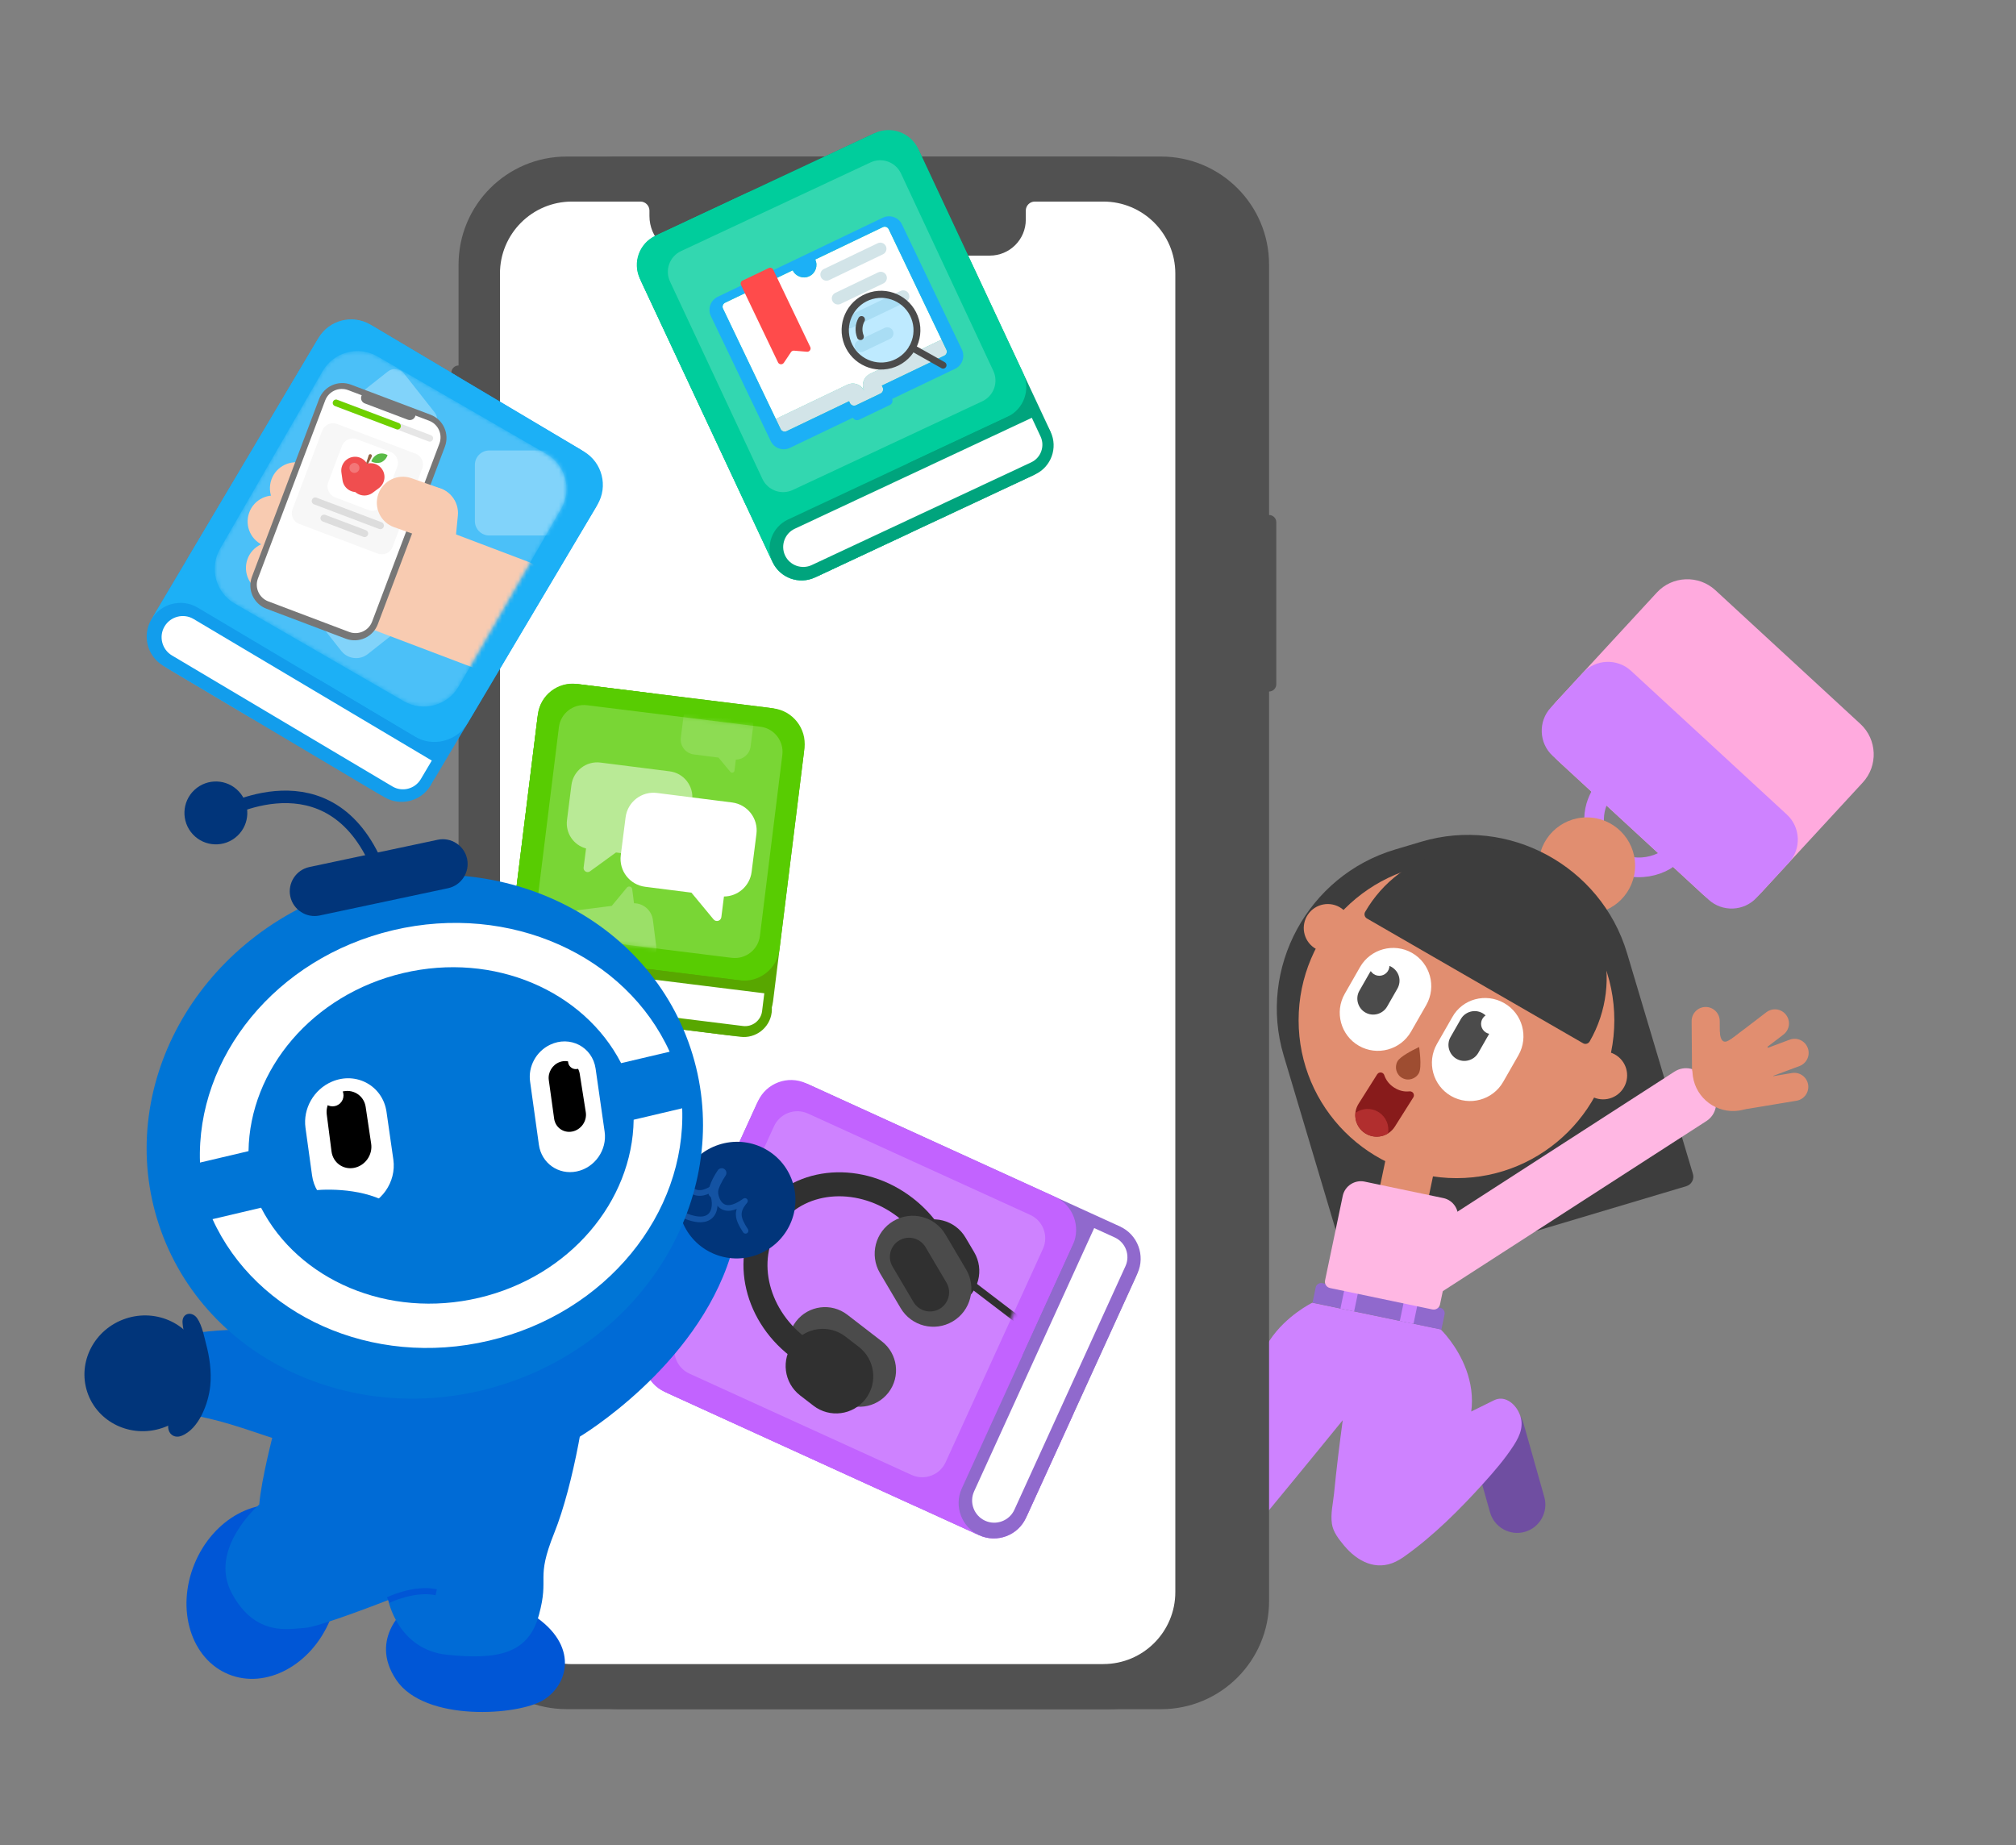 <svg width="496" height="454" viewBox="0 0 496 454" fill="none" xmlns="http://www.w3.org/2000/svg">
<rect x="0" y="0" width="496" height="454" fill="#808080" stroke="none"/>
<path d="M457.732 178.129L422.028 145.2C417.907 141.408 411.436 141.669 407.644 145.779L382.737 172.792C378.945 176.914 379.206 183.386 383.316 187.178L419.02 220.107C423.141 223.899 429.612 223.638 433.404 219.528L458.311 192.515C462.103 188.405 461.842 181.932 457.732 178.129Z" fill="#FFAADE"/>
<path d="M439.635 200.418L401.285 165.048C397.902 161.926 392.567 162.141 389.445 165.525L381.52 174.121C378.398 177.504 378.614 182.841 381.997 185.963L420.347 221.333C423.73 224.456 429.065 224.24 432.187 220.856L440.112 212.261C443.234 208.877 443.018 203.541 439.635 200.418Z" fill="#CE82FF"/>
<path d="M394.571 194.535C394.571 194.535 389.678 200.247 393.936 207.968C398.204 215.689 407.786 213.872 411.203 210.557" stroke="#CE82FF" stroke-width="4.836" stroke-miterlimit="10" stroke-linecap="round"/>
<path d="M390.414 224.863C396.972 224.863 402.289 219.546 402.289 212.986C402.289 206.427 396.972 201.109 390.414 201.109C383.856 201.109 378.539 206.427 378.539 212.986C378.539 219.546 383.856 224.863 390.414 224.863Z" fill="#E18E70"/>
<path d="M375.158 376.894C378.825 375.861 380.982 372 379.949 368.333L374.851 350.279C373.818 346.611 369.958 344.454 366.292 345.487C362.625 346.52 360.468 350.381 361.501 354.049L366.598 372.102C367.643 375.781 371.491 377.939 375.158 376.894Z" fill="#6F4EA1"/>
<path d="M355.92 360.075C370.747 342.612 354.444 327.067 354.444 327.067L322.872 320.516C322.872 320.516 316.447 323.627 312.371 329.792C308.296 335.958 276.281 393.356 275.123 395.706C273.965 398.057 274.658 401.1 276.678 402.769C278.711 404.438 281.571 405.914 287.781 400.067C293.991 394.219 330.354 349.425 330.354 349.425C329.548 355.42 328.81 361.415 328.22 367.433C327.97 369.92 327.323 372.441 327.697 374.939C328.004 376.994 329.412 378.72 330.706 380.287C333.93 384.147 338.516 386.577 343.421 384.215C344.102 383.886 344.738 383.5 345.351 383.069C352.639 377.936 359.156 371.396 365.116 364.799C367.727 361.903 370.293 358.917 372.416 355.636C374.13 352.979 375.151 350.322 373.596 347.313C372.484 345.144 370.066 343.282 367.579 344.519C365.025 345.791 361.96 347.29 361.96 347.29" fill="#CE82FF"/>
<path fill-rule="evenodd" clip-rule="evenodd" d="M272.812 411.024L260.426 392.868C258.666 390.29 255.204 389.586 252.695 391.301C250.186 393.015 249.573 396.49 251.333 399.067L263.718 417.224C265.478 419.801 268.941 420.505 271.45 418.79C273.97 417.087 274.572 413.601 272.812 411.024Z" fill="#6F4EA1"/>
<path d="M322.93 320.491L354.626 327.122L355.41 323.386C355.557 322.66 355.092 321.933 354.354 321.774L325.314 315.699C324.587 315.552 323.861 316.017 323.702 316.755L322.93 320.491Z" fill="#9069CD"/>
<path d="M345.458 319.94L344.398 325.008L347.765 325.712L348.825 320.644L345.458 319.94Z" fill="#CE82FF"/>
<path d="M330.848 316.885L329.789 321.953L333.156 322.657L334.215 317.589L330.848 316.885Z" fill="#CE82FF"/>
<path d="M335.046 315.667L414.889 291.845C416.161 291.459 416.898 290.108 416.513 288.836L400.301 234.493C393.898 213.032 371.102 200.701 349.645 207.105L343.208 209.024C321.752 215.428 309.423 238.228 315.826 259.689L332.037 314.032C332.412 315.315 333.763 316.053 335.046 315.667Z" fill="#3D3D3D"/>
<path d="M358.337 289.868C379.787 289.868 397.175 272.477 397.175 251.024C397.175 229.571 379.787 212.18 358.337 212.18C336.888 212.18 319.5 229.571 319.5 251.024C319.5 272.477 336.888 289.868 358.337 289.868Z" fill="#E18E70"/>
<path d="M397.765 259.713C400.456 261.564 401.137 265.232 399.286 267.923C397.436 270.614 393.769 271.295 391.078 269.444C388.388 267.593 387.707 263.926 389.557 261.235C391.408 258.555 395.075 257.874 397.765 259.713Z" fill="#E18E70"/>
<path d="M330.015 223.466C332.706 225.317 333.387 228.985 331.536 231.676C329.686 234.367 326.019 235.048 323.328 233.197C320.638 231.347 319.957 227.679 321.807 224.988C323.646 222.308 327.325 221.616 330.015 223.466Z" fill="#E18E70"/>
<path d="M336.3 225.976L389.488 256.679C390.044 257.008 390.771 256.804 391.1 256.247C399.762 241.248 394.574 221.888 379.566 213.225L378.884 212.827C363.887 204.163 344.531 209.353 335.869 224.363C335.54 224.92 335.744 225.647 336.3 225.976Z" fill="#3D3D3D"/>
<path fill-rule="evenodd" clip-rule="evenodd" d="M345.017 265.24C346.481 266.035 348.309 265.478 349.104 264.002C349.898 262.526 349.149 257.609 349.149 257.609L348.752 257.802C347.628 258.336 344.472 259.937 343.813 261.141C343.019 262.605 343.552 264.445 345.017 265.24Z" fill="#9E4D31"/>
<path fill-rule="evenodd" clip-rule="evenodd" d="M370.091 246.809C374.576 249.375 376.154 255.121 373.588 259.617L369.83 266.18C367.265 270.665 361.52 272.232 357.025 269.666C352.54 267.1 350.962 261.354 353.528 256.858L357.286 250.295C359.772 245.764 365.528 244.197 370.091 246.809Z" fill="white"/>
<path fill-rule="evenodd" clip-rule="evenodd" d="M364.758 249.284C362.85 248.194 360.444 248.909 359.399 250.748L356.879 255.154C355.789 257.062 356.516 259.469 358.343 260.513C360.251 261.604 362.657 260.877 363.702 259.049L366.222 254.643C367.391 252.781 366.665 250.385 364.758 249.284Z" fill="#4B4B4B"/>
<path fill-rule="evenodd" clip-rule="evenodd" d="M347.414 234.457C342.93 231.891 337.174 233.457 334.608 237.943L330.851 244.506C328.285 248.991 329.852 254.748 334.347 257.314C338.832 259.88 344.587 258.313 347.153 253.828L350.911 247.265C353.465 242.768 351.898 237.023 347.414 234.457Z" fill="white"/>
<path fill-rule="evenodd" clip-rule="evenodd" d="M342.336 237.885C340.429 236.795 338.022 237.511 336.977 239.35L334.457 243.756C333.367 245.663 334.094 248.07 335.921 249.115C337.829 250.205 340.236 249.478 341.28 247.65L343.8 243.245C344.89 241.337 344.243 238.987 342.336 237.885Z" fill="#4B4B4B"/>
<path d="M339.357 240.076C340.736 240.076 341.855 238.958 341.855 237.578C341.855 236.198 340.736 235.08 339.357 235.08C337.978 235.08 336.859 236.198 336.859 237.578C336.859 238.958 337.978 240.076 339.357 240.076Z" fill="white"/>
<path d="M366.888 254.404C368.268 254.404 369.386 253.286 369.386 251.906C369.386 250.527 368.268 249.408 366.888 249.408C365.509 249.408 364.391 250.527 364.391 251.906C364.391 253.286 365.509 254.404 366.888 254.404Z" fill="white"/>
<path d="M352.277 319.414L419.848 275.812C422.255 274.256 422.948 271.043 421.392 268.625L419.179 265.195C417.623 262.788 414.411 262.096 411.992 263.651L344.421 307.253C341.095 309.399 340.13 313.873 342.276 317.2L342.321 317.268C344.467 320.595 348.951 321.56 352.277 319.414Z" fill="#FFB7E3"/>
<path d="M416.502 264.82C417.309 270.293 422.406 274.063 427.867 273.246C433.327 272.439 437.108 267.341 436.29 261.879C436.199 261.232 436.018 260.528 435.791 259.813L435.62 259.336C435.53 259.098 435.439 258.859 435.337 258.609L435.132 258.132C434.985 257.815 434.837 257.508 434.667 257.201L434.417 256.747C432.873 254.067 430.659 252.126 428.695 253.613L427.174 254.771L426.765 255.067C426.697 255.112 426.64 255.158 426.572 255.203L426.175 255.475L425.755 255.737L425.289 256.009C424.007 256.747 423.28 256.043 423.11 253.874C418.659 255.43 415.776 259.972 416.502 264.82Z" fill="#E18E70"/>
<path d="M419.624 247.754C417.717 247.766 416.184 249.332 416.195 251.24L416.286 262.708C416.298 264.616 417.864 266.149 419.771 266.137C421.679 266.126 423.211 264.559 423.2 262.652L423.109 251.183C423.086 249.276 421.531 247.731 419.624 247.754Z" fill="#E18E70"/>
<path d="M439.429 249.695C438.271 248.173 436.103 247.889 434.581 249.047L424.898 256.462C423.376 257.62 423.092 259.789 424.25 261.31C425.408 262.832 427.577 263.116 429.098 261.958L438.782 254.543C440.303 253.385 440.598 251.216 439.429 249.695Z" fill="#E18E70"/>
<path d="M444.764 257.837C444.094 256.043 442.108 255.134 440.314 255.804L428.893 260.062C427.099 260.732 426.191 262.719 426.861 264.513C427.531 266.307 429.517 267.216 431.311 266.546L442.732 262.288C444.526 261.618 445.434 259.62 444.764 257.837Z" fill="#E18E70"/>
<path d="M444.852 266.844C444.534 264.96 442.763 263.688 440.878 264.006L428.856 266.004C426.971 266.322 425.7 268.093 426.017 269.978C426.335 271.863 428.106 273.135 429.991 272.817L442.013 270.819C443.887 270.501 445.158 268.729 444.852 266.844Z" fill="#E18E70"/>
<path d="M344.165 299.613C347.469 300.306 350.738 298.171 351.419 294.867L352.975 287.441C353.667 284.137 351.533 280.866 348.229 280.185C344.926 279.493 341.656 281.627 340.975 284.931L339.42 292.357C338.727 295.662 340.861 298.932 344.165 299.613Z" fill="#E18E70"/>
<path d="M327.222 316.904L352.413 322.173C353.265 322.355 354.105 321.798 354.287 320.947L358.635 300.156C359.145 297.704 357.556 295.285 355.115 294.774L335.736 290.721C333.284 290.21 330.866 291.799 330.355 294.241L326.007 315.031C325.814 315.883 326.37 316.723 327.222 316.904Z" fill="#FFB7E3"/>
<path fill-rule="evenodd" clip-rule="evenodd" d="M346.798 268.513C345.492 268.66 344.243 268.365 343.051 267.616C341.848 266.855 341.019 265.822 340.576 264.527C340.406 264.016 339.85 263.744 339.339 263.926C339.123 263.994 338.953 264.141 338.828 264.323L334.253 271.567C332.697 274.031 333.435 277.29 335.888 278.846C338.351 280.401 341.609 279.663 343.165 277.21L347.717 270C348.001 269.546 347.865 268.944 347.411 268.66C347.252 268.547 347.025 268.49 346.798 268.513Z" fill="#881B1B"/>
<path fill-rule="evenodd" clip-rule="evenodd" d="M339.199 273.635C337.383 272.488 335.124 272.625 333.478 273.806C333.262 275.747 334.136 277.734 335.907 278.847C337.667 279.96 339.835 279.903 341.504 278.881C341.856 276.883 341.016 274.782 339.199 273.635Z" fill="#B12E2E"/>
<path d="M152.282 420.512C137.595 420.512 125.696 408.611 125.696 393.921V179.443C124.72 179.443 123.922 178.645 123.922 177.669V153.739C123.922 152.763 124.72 151.965 125.696 151.965V144.88C124.72 144.88 123.922 144.081 123.922 143.105V119.176C123.922 118.2 124.72 117.402 125.696 117.402V104.106C124.72 104.106 123.922 103.308 123.922 102.332V91.698C123.922 90.722 124.72 89.923 125.696 89.923V65.107C125.696 50.417 137.595 38.516 152.282 38.516H285.645C300.332 38.516 312.231 50.417 312.231 65.107V126.705C313.207 126.705 314.006 127.503 314.006 128.479V168.366C314.006 169.342 313.207 170.14 312.231 170.14V393.934C312.231 408.623 300.332 420.525 285.645 420.525L152.282 420.512Z" fill="#515151"/>
<path d="M139.407 420.512C124.72 420.512 112.821 408.611 112.821 393.921V179.443C111.845 179.443 111.047 178.645 111.047 177.669V153.739C111.047 152.763 111.845 151.965 112.821 151.965V144.88C111.845 144.88 111.047 144.081 111.047 143.105V119.176C111.047 118.2 111.845 117.402 112.821 117.402V104.106C111.845 104.106 111.047 103.308 111.047 102.332V91.698C111.047 90.722 111.845 89.923 112.821 89.923V65.107C112.821 50.417 124.72 38.516 139.407 38.516H272.77C287.457 38.516 299.356 50.417 299.356 65.107V126.705C300.332 126.705 301.131 127.503 301.131 128.479V168.366C301.131 169.342 300.332 170.14 299.356 170.14V393.934C299.356 408.623 287.457 420.525 272.77 420.525L139.407 420.512Z" fill="#515151"/>
<path d="M271.438 409.435H140.736C130.953 409.448 123.02 401.526 123.008 391.742C123.008 391.729 123.008 391.716 123.008 391.716V67.325C122.995 57.541 130.915 49.606 140.698 49.594C140.711 49.594 140.724 49.594 140.724 49.594H157.565C158.769 49.594 159.757 50.557 159.783 51.774V53.143C159.783 58.517 164.129 62.889 169.515 62.889H169.528H243.521C248.412 62.889 252.379 58.935 252.379 54.042V54.03V51.812C252.379 50.595 253.367 49.594 254.596 49.594H271.438C281.221 49.581 289.154 57.515 289.166 67.287C289.166 67.3 289.166 67.3 289.166 67.313V391.691C289.179 401.476 281.259 409.41 271.476 409.422C271.463 409.435 271.45 409.435 271.438 409.435Z" fill="white"/>
<path d="M170.824 83.246C175.149 83.246 178.655 79.739 178.655 75.413C178.655 71.087 175.149 67.58 170.824 67.58C166.498 67.58 162.992 71.087 162.992 75.413C162.992 79.739 166.498 83.246 170.824 83.246Z" fill="#E5E5E5"/>
<path d="M203.699 83.246C208.024 83.246 211.53 79.739 211.53 75.413C211.53 71.087 208.024 67.58 203.699 67.58C199.373 67.58 195.867 71.087 195.867 75.413C195.867 79.739 199.373 83.246 203.699 83.246Z" fill="#E5E5E5"/>
<path d="M92.73 195.041L41.967 164.875C37.028 161.936 35.389 155.5 38.327 150.56L77.799 84.113C80.738 79.173 87.172 77.533 92.111 80.472L142.874 110.638C147.813 113.577 149.452 120.013 146.514 124.953L107.042 191.4C104.114 196.34 97.669 197.98 92.73 195.041Z" fill="#129DEC"/>
<path d="M61.824 176.682L40.954 164.276C36.572 161.677 35.118 155.963 37.726 151.58L78.404 83.101C81.003 78.718 86.715 77.264 91.098 79.873L111.968 92.28C116.35 94.879 117.804 100.592 115.195 104.975L74.517 173.454C71.919 177.827 66.206 179.281 61.824 176.682Z" fill="#1CB0F6"/>
<path d="M102.03 181.219L49.679 150.105C45.173 147.433 43.688 141.555 46.359 137.058L78.283 83.317C80.953 78.81 86.831 77.325 91.326 79.996L143.677 111.111C148.183 113.782 149.668 119.66 146.997 124.157L115.073 177.898C112.403 182.395 106.525 183.89 102.03 181.219Z" fill="#1CB0F6"/>
<path d="M94.569 196.132L40.146 163.79C36.217 161.449 34.907 156.324 37.248 152.394C39.589 148.465 44.714 147.155 48.642 149.496L103.065 181.838C106.994 184.179 108.303 189.305 105.963 193.234C103.622 197.164 98.497 198.463 94.569 196.132Z" fill="#129DEC"/>
<path d="M96.543 193.494L42.305 161.265C39.841 159.801 39.016 156.583 40.49 154.118C41.955 151.653 45.172 150.828 47.636 152.303L106.235 187.13L103.503 191.74C102.07 194.123 98.945 194.927 96.543 193.494Z" fill="white"/>
<mask id="mask0_9119_650" style="mask-type:luminance" maskUnits="userSpaceOnUse" x="52" y="86" width="88" height="88">
<path d="M99.348 172.524L57.752 148.505C53.05 145.792 51.431 139.718 54.143 135.025L79.385 91.298C82.097 86.595 88.17 84.976 92.862 87.688L134.458 111.707C139.16 114.42 140.779 120.494 138.067 125.187L112.825 168.914C110.113 173.617 104.05 175.247 99.348 172.524Z" fill="white"/>
</mask>
<g mask="url(#mask0_9119_650)">
<path opacity="0.21" d="M99.348 172.524L57.752 148.505C53.05 145.792 51.431 139.718 54.143 135.025L79.385 91.298C82.097 86.595 88.17 84.976 92.862 87.688L134.458 111.707C139.16 114.42 140.779 120.494 138.067 125.187L112.825 168.914C110.113 173.617 104.05 175.247 99.348 172.524Z" fill="white"/>
</g>
<mask id="mask1_9119_650" style="mask-type:luminance" maskUnits="userSpaceOnUse" x="52" y="86" width="88" height="88">
<path d="M99.348 172.524L57.752 148.505C53.05 145.792 51.431 139.718 54.143 135.025L79.385 91.298C82.097 86.595 88.17 84.976 92.862 87.688L134.458 111.707C139.16 114.42 140.779 120.494 138.067 125.187L112.825 168.914C110.113 173.617 104.05 175.247 99.348 172.524Z" fill="white"/>
</mask>
<g mask="url(#mask1_9119_650)">
<path opacity="0.3" d="M91.267 113.873L83.688 104.261C82.729 103.044 82.936 101.25 84.163 100.291L95.412 91.411C96.629 90.452 98.423 90.658 99.382 91.885L106.961 101.497C107.92 102.714 107.714 104.509 106.487 105.468L95.237 114.347C94.02 115.307 92.226 115.1 91.267 113.873Z" fill="white"/>
</g>
<mask id="mask2_9119_650" style="mask-type:luminance" maskUnits="userSpaceOnUse" x="52" y="86" width="88" height="88">
<path d="M99.348 172.524L57.752 148.505C53.05 145.792 51.431 139.718 54.143 135.025L79.385 91.298C82.097 86.595 88.17 84.976 92.862 87.688L134.458 111.707C139.16 114.42 140.779 120.494 138.067 125.187L112.825 168.914C110.113 173.617 104.05 175.247 99.348 172.524Z" fill="white"/>
</mask>
<g mask="url(#mask2_9119_650)">
<path opacity="0.3" d="M83.976 160.167L77.933 152.505C76.356 150.504 76.706 147.575 78.707 146.007L88.111 138.582C90.111 137.004 93.039 137.355 94.607 139.355L100.649 147.018C102.227 149.019 101.876 151.948 99.876 153.515L90.472 160.941C88.482 162.508 85.553 162.168 83.976 160.167Z" fill="white"/>
</g>
<mask id="mask3_9119_650" style="mask-type:luminance" maskUnits="userSpaceOnUse" x="52" y="86" width="88" height="88">
<path d="M99.348 172.524L57.752 148.505C53.05 145.792 51.431 139.718 54.143 135.025L79.385 91.298C82.097 86.595 88.17 84.976 92.862 87.688L134.458 111.707C139.16 114.42 140.779 120.494 138.067 125.187L112.825 168.914C110.113 173.617 104.05 175.247 99.348 172.524Z" fill="white"/>
</mask>
<g mask="url(#mask3_9119_650)">
<path d="M74.929 114.1L82.384 116.73C85.715 117.906 87.458 121.557 86.282 124.888C85.107 128.219 81.456 129.962 78.126 128.786L70.671 126.156C67.34 124.981 65.598 121.33 66.773 117.999C67.949 114.678 71.599 112.924 74.929 114.1Z" fill="#F8CBB1"/>
<path d="M69.445 122.279L76.9 124.909C80.231 126.085 81.973 129.735 80.798 133.067C79.622 136.398 75.972 138.141 72.641 136.965L65.186 134.335C61.856 133.159 60.113 129.509 61.289 126.177C62.464 122.846 66.114 121.103 69.445 122.279Z" fill="#F8CBB1"/>
<path d="M69.031 133.704L76.486 136.334C79.817 137.509 81.559 141.16 80.384 144.491C79.208 147.822 75.558 149.565 72.227 148.39L64.772 145.76C61.442 144.584 59.699 140.933 60.875 137.602C62.05 134.281 65.7 132.528 69.031 133.704Z" fill="#F8CBB1"/>
<path d="M84.618 121.03L130.091 138.273C132.71 139.263 134.029 142.192 133.04 144.822L126.306 162.581C125.316 165.201 122.388 166.521 119.759 165.531L74.286 148.287C71.667 147.297 70.347 144.368 71.337 141.738L78.07 123.979C79.07 121.349 81.999 120.029 84.618 121.03Z" fill="#F8CBB1"/>
<path d="M112.65 126.848L111.887 134.717C111.547 138.234 108.423 140.802 104.906 140.462C101.39 140.121 98.823 136.996 99.163 133.48L99.926 125.611C100.266 122.094 103.391 119.526 106.907 119.866C110.423 120.207 112.991 123.331 112.65 126.848Z" fill="#F8CBB1"/>
<path d="M86.363 94.641L105.903 102.025C109.058 103.222 110.646 106.738 109.46 109.894L92.951 153.591C91.755 156.747 88.239 158.335 85.084 157.149L65.544 149.765C62.389 148.568 60.801 145.052 61.987 141.896L78.495 98.199C79.681 95.043 83.207 93.455 86.363 94.641Z" fill="#777777"/>
<path d="M85.649 95.983L105.561 103.511C107.819 104.367 108.953 106.884 108.107 109.142L91.547 152.942C90.692 155.201 88.176 156.335 85.918 155.489L66.006 147.961C63.748 147.105 62.614 144.588 63.459 142.33L80.009 98.52C80.865 96.261 83.391 95.127 85.649 95.983Z" fill="white"/>
<path d="M82.918 104.316L102.242 111.618C103.696 112.164 104.428 113.794 103.881 115.248L96.581 134.575C96.034 136.029 94.405 136.761 92.951 136.214L73.617 128.913C72.163 128.366 71.431 126.737 71.978 125.282L79.278 105.956C79.835 104.501 81.464 103.769 82.918 104.316Z" fill="#F7F7F7"/>
<path d="M82.974 98.366L106.03 107.081C106.453 107.246 106.67 107.71 106.505 108.133C106.34 108.555 105.876 108.772 105.453 108.607L82.397 99.892C81.974 99.727 81.758 99.263 81.923 98.84C82.077 98.418 82.552 98.201 82.974 98.366Z" fill="#E6E6E6"/>
<path d="M82.974 98.366L98.091 104.079C98.513 104.244 98.73 104.709 98.565 105.131C98.4 105.554 97.936 105.771 97.513 105.606L82.397 99.892C81.974 99.727 81.758 99.263 81.923 98.84C82.077 98.418 82.552 98.201 82.974 98.366Z" fill="#6FD000"/>
<path d="M87.842 108.07L96.029 111.164C97.524 111.731 98.287 113.402 97.72 114.897L94.369 123.777C93.802 125.272 92.131 126.035 90.636 125.468L82.449 122.374C80.954 121.807 80.191 120.136 80.758 118.641L84.109 109.761C84.666 108.255 86.347 107.502 87.842 108.07Z" fill="white"/>
<path d="M90.731 96.612L101.331 100.624C102.063 100.902 102.424 101.717 102.156 102.439C101.878 103.171 101.063 103.532 100.341 103.264L89.741 99.252C89.009 98.974 88.648 98.159 88.916 97.437C89.195 96.705 90.01 96.344 90.731 96.612Z" fill="#777777"/>
<path opacity="0.807" fill-rule="evenodd" clip-rule="evenodd" d="M91.244 111.772C91.449 111.858 91.548 112.087 91.472 112.302L91.472 112.313L91.462 112.343L90.341 114.542C90.288 114.644 90.174 114.683 90.072 114.64C89.969 114.608 89.909 114.483 89.952 114.381L90.704 112.031C90.769 111.816 90.998 111.696 91.214 111.761L91.224 111.762L91.244 111.772Z" fill="#733F19"/>
<path fill-rule="evenodd" clip-rule="evenodd" d="M86.841 112.419C88.692 112.13 90.414 113.397 90.702 115.249L90.989 117.173C91.267 119.024 90 120.756 88.149 121.034L88.128 121.023C86.288 121.302 84.566 120.034 84.278 118.193L84.001 116.27C83.733 114.429 85 112.707 86.841 112.419Z" fill="#F04E4F"/>
<path fill-rule="evenodd" clip-rule="evenodd" d="M93.931 115.343C92.822 113.839 90.702 113.514 89.198 114.623C89.198 114.623 89.198 114.623 89.188 114.623L87.631 115.793C86.127 116.912 85.823 119.032 86.932 120.537L86.942 120.547C88.051 122.041 90.16 122.356 91.664 121.257L93.221 120.097C94.725 118.957 95.04 116.847 93.931 115.343Z" fill="#F04E4F"/>
<path d="M86.728 116.263C87.353 116.521 88.069 116.224 88.338 115.599C88.596 114.974 88.299 114.257 87.674 113.989C87.049 113.731 86.333 114.028 86.064 114.653C85.806 115.288 86.103 116.005 86.728 116.263Z" fill="#F37778"/>
<path fill-rule="evenodd" clip-rule="evenodd" d="M95.358 111.975C94.644 111.54 93.779 111.453 92.991 111.729C92.222 112.087 91.633 112.727 91.341 113.516C92.077 113.921 92.942 114.007 93.75 113.763C94.509 113.426 95.097 112.775 95.358 111.975Z" fill="#5ABA47"/>
<path d="M77.889 122.446L93.892 128.5C94.346 128.675 94.573 129.18 94.397 129.634C94.222 130.088 93.717 130.315 93.263 130.14L77.26 124.086C76.806 123.91 76.579 123.405 76.755 122.951C76.93 122.498 77.435 122.271 77.889 122.446Z" fill="#DDDDDD"/>
<path d="M80.037 126.673L90.019 130.448C90.472 130.623 90.699 131.128 90.524 131.582C90.349 132.036 89.843 132.263 89.39 132.087L79.408 128.313C78.955 128.137 78.728 127.632 78.903 127.178C79.078 126.735 79.584 126.508 80.037 126.673Z" fill="#DDDDDD"/>
<path d="M101.234 117.657L108.256 120.132C111.587 121.308 113.329 124.958 112.154 128.29C110.978 131.621 107.328 133.364 103.997 132.188L96.975 129.713C93.645 128.537 91.902 124.886 93.078 121.555C94.253 118.234 97.903 116.491 101.234 117.657Z" fill="#F8CBB1"/>
</g>
<mask id="mask4_9119_650" style="mask-type:luminance" maskUnits="userSpaceOnUse" x="52" y="86" width="88" height="88">
<path d="M99.348 172.524L57.752 148.505C53.05 145.792 51.431 139.718 54.143 135.025L79.385 91.298C82.097 86.595 88.17 84.976 92.862 87.688L134.458 111.707C139.16 114.42 140.779 120.494 138.067 125.187L112.825 168.914C110.113 173.617 104.05 175.247 99.348 172.524Z" fill="white"/>
</mask>
<g mask="url(#mask4_9119_650)">
<path opacity="0.3" d="M136.242 131.757H120.373C118.424 131.757 116.836 130.169 116.836 128.22V114.369C116.836 112.42 118.424 110.832 120.373 110.832H136.232C138.18 110.832 139.768 112.42 139.768 114.369V128.22C139.779 130.169 138.18 131.757 136.242 131.757Z" fill="white"/>
</g>
<path d="M279.406 314.259L252.875 372.446C250.647 377.334 244.822 379.51 239.934 377.283L164.445 342.847C159.557 340.62 157.382 334.793 159.609 329.904L186.14 271.717C188.367 266.829 194.193 264.653 199.081 266.881L274.58 301.316C279.468 303.544 281.643 309.371 279.406 314.259Z" fill="#9069CD"/>
<path d="M263.784 348.54L252.421 373.457C250.441 377.788 245.286 379.717 240.945 377.747L163.445 342.393C159.114 340.413 157.186 335.257 159.155 330.915L170.518 305.998C172.498 301.667 177.654 299.738 181.995 301.708L259.495 337.062C263.825 339.042 265.754 344.198 263.784 348.54Z" fill="#C263FF"/>
<path d="M263.965 306.268L236.713 366.033C234.681 370.488 229.371 372.468 224.917 370.436L163.647 342.488C159.192 340.456 157.212 335.145 159.244 330.69L186.497 270.925C188.528 266.47 193.838 264.49 198.293 266.521L259.563 294.47C264.017 296.502 265.997 301.813 263.965 306.268Z" fill="#C263FF"/>
<path d="M279.864 313.27L252.425 373.427C250.445 377.768 245.269 379.707 240.928 377.727C236.587 375.747 234.648 370.57 236.628 366.228L264.067 306.071C266.046 301.73 271.223 299.791 275.564 301.771C279.915 303.751 281.843 308.928 279.864 313.27Z" fill="#9069CD"/>
<path d="M276.907 311.506L249.572 371.457C248.324 374.179 245.086 375.396 242.354 374.148C239.632 372.9 238.415 369.662 239.662 366.929L269.204 302.152L274.288 304.473C276.938 305.7 278.113 308.856 276.907 311.506Z" fill="white"/>
<path opacity="0.2" d="M224.281 362.89L169.621 337.963C166.445 336.52 165.042 332.766 166.496 329.589L190.429 277.106C191.872 273.929 195.626 272.527 198.802 273.981L253.462 298.908C256.638 300.351 258.04 304.105 256.586 307.282L232.654 359.765C231.2 362.931 227.457 364.334 224.281 362.89Z" fill="white"/>
<mask id="mask5_9119_650" style="mask-type:luminance" maskUnits="userSpaceOnUse" x="165" y="273" width="93" height="91">
<path d="M224.289 362.888L169.628 337.961C166.452 336.518 165.05 332.764 166.504 329.587L190.437 277.104C191.88 273.927 195.633 272.525 198.809 273.979L253.47 298.906C256.646 300.349 258.048 304.103 256.594 307.28L232.661 359.763C231.207 362.93 227.464 364.332 224.289 362.888Z" fill="white"/>
</mask>
<g mask="url(#mask5_9119_650)">
<path d="M265.377 324.608L263.874 325.599C263.849 325.567 261.768 322.417 261.03 321.305C260.239 320.091 259.612 319.808 258.545 320.184C258.008 320.368 257.893 320.707 257.775 321.846C257.742 322.539 257.586 323.211 257.303 323.837L257.298 323.881C256.481 325.331 255.403 326.212 254.111 326.502C252.781 326.743 251.406 326.456 250.271 325.707L250.238 325.681L238.967 317.082L240.061 315.652L251.304 324.232C252.019 324.695 252.878 324.874 253.711 324.734C254.475 324.556 255.148 323.977 255.709 323.002C255.88 322.568 255.965 322.108 255.985 321.648C256.098 320.552 256.252 319.058 257.954 318.473C260.716 317.519 262.082 319.619 262.533 320.314C263.277 321.434 265.36 324.57 265.377 324.608Z" fill="#303030"/>
<path d="M195.865 325.094C198.896 321.168 204.532 320.442 208.465 323.467L216.96 330.021C220.886 333.052 221.618 338.697 218.587 342.623C215.555 346.549 209.92 347.275 205.987 344.25L197.491 337.696C193.56 334.656 192.834 329.02 195.865 325.094Z" fill="#4B4B4B"/>
<path d="M230.249 300.487L225.54 304.074C224.204 302.331 222.649 300.758 220.911 299.421C211.402 292.089 198.552 292.759 192.255 300.913C185.957 309.067 188.573 321.68 198.074 329.018L194.458 333.702C182.366 324.371 179.273 308.048 187.563 297.303C195.854 286.558 212.427 285.411 224.513 294.735C226.674 296.396 228.597 298.322 230.249 300.487Z" fill="#303030"/>
<path d="M225.04 301.272C229.381 298.705 234.993 300.143 237.558 304.499L239.669 308.072C242.236 312.414 240.797 318.027 236.442 320.592C232.101 323.16 226.489 321.721 223.924 317.365L221.813 313.793C219.246 309.451 220.685 303.838 225.04 301.272Z" fill="#303030"/>
<path d="M219.798 300.421C224.249 297.793 229.982 299.269 232.608 303.72L237.687 312.316C240.314 316.767 238.839 322.501 234.387 325.128C229.936 327.756 224.204 326.281 221.577 321.829L216.499 313.233C213.872 308.782 215.347 303.048 219.798 300.421Z" fill="#4B4B4B"/>
<path d="M195.195 330.502C198.279 326.509 204.019 325.766 208.011 328.85L211.3 331.384C215.292 334.468 216.034 340.209 212.951 344.202C209.867 348.195 204.127 348.938 200.135 345.854L196.846 343.32C192.854 340.236 192.112 334.495 195.195 330.502Z" fill="#303030"/>
<path d="M221.256 305.182C223.497 303.862 226.381 304.606 227.708 306.841L232.859 315.563C234.178 317.804 233.434 320.688 231.2 322.015C228.959 323.335 226.075 322.591 224.748 320.356L219.597 311.634C218.271 309.385 219.015 306.501 221.256 305.182Z" fill="#303030"/>
</g>
<path d="M179.453 254.748L132.969 248.983C127.71 248.334 123.947 243.497 124.596 238.237L132.216 176.781C132.866 171.521 137.702 167.757 142.961 168.407L189.444 174.172C194.703 174.822 198.467 179.659 197.817 184.918L190.197 246.374C189.547 251.634 184.711 255.409 179.453 254.748Z" fill="#58A700"/>
<path d="M150.066 251.109L131.887 248.85C127.227 248.273 123.886 243.983 124.463 239.321L132.351 175.699C132.929 171.038 137.218 167.696 141.879 168.274L160.058 170.532C164.719 171.11 168.06 175.4 167.482 180.062L159.594 243.684C159.017 248.345 154.727 251.687 150.066 251.109Z" fill="#58CC02"/>
<path d="M181.992 241.207L133.807 235.236C129.013 234.638 125.579 230.234 126.177 225.449L132.312 175.945C132.91 171.15 137.313 167.716 142.098 168.314L190.282 174.285C195.077 174.883 198.511 179.287 197.913 184.072L191.778 233.575C191.19 238.371 186.787 241.805 181.992 241.207Z" fill="#58CC02"/>
<path d="M182.187 255.091L130.228 248.656C126.475 248.192 123.783 244.737 124.247 240.983C124.711 237.229 128.166 234.537 131.919 235.001L183.878 241.437C187.631 241.901 190.322 245.356 189.858 249.11C189.394 252.874 185.94 255.555 182.187 255.091Z" fill="#58A700"/>
<path d="M182.816 252.439L131.043 246.024C128.692 245.735 127.001 243.57 127.29 241.208C127.579 238.857 129.744 237.165 132.105 237.454L188.044 244.384L187.498 248.778C187.219 251.078 185.105 252.717 182.816 252.439Z" fill="white"/>
<path opacity="0.2" d="M131.993 223.449L137.51 178.906C137.933 175.513 141.026 173.1 144.429 173.513L187.087 178.803C190.479 179.226 192.892 182.32 192.48 185.723L186.963 230.266C186.54 233.659 183.447 236.072 180.044 235.66L137.386 230.369C133.983 229.936 131.571 226.842 131.993 223.449Z" fill="white"/>
<mask id="mask6_9119_650" style="mask-type:luminance" maskUnits="userSpaceOnUse" x="131" y="173" width="62" height="63">
<path d="M132.009 223.447L137.526 178.905C137.948 175.512 141.042 173.098 144.444 173.511L187.102 178.801C190.495 179.224 192.908 182.318 192.495 185.722L186.979 230.264C186.556 233.657 183.462 236.07 180.06 235.658L137.402 230.367C133.999 229.934 131.586 226.84 132.009 223.447Z" fill="white"/>
</mask>
<g mask="url(#mask6_9119_650)">
<path opacity="0.48" d="M147.724 187.622L164.769 189.777C168.264 190.221 170.739 193.418 170.295 196.914L169.202 205.546C168.759 209.042 165.563 211.517 162.067 211.074L151.549 209.743L145.167 214.374C144.455 214.89 143.476 214.312 143.589 213.435L144.187 208.753C141.145 207.949 139.093 204.999 139.496 201.782L140.589 193.15C141.042 189.653 144.228 187.178 147.724 187.622Z" fill="white"/>
<path d="M180.125 197.44L161.648 195.099C157.853 194.615 154.399 197.306 153.914 201.091L152.728 210.445C152.244 214.241 154.935 217.695 158.719 218.18L170.113 219.624L175.558 226.204C176.166 226.936 177.352 226.596 177.475 225.647L178.115 220.573C181.528 220.552 184.477 218.005 184.92 214.529L186.106 205.175C186.591 201.38 183.91 197.925 180.125 197.44Z" fill="white"/>
<path opacity="0.25" d="M157.337 238.032L144.716 239.631C142.128 239.961 139.766 238.125 139.436 235.537L138.632 229.153C138.302 226.564 140.138 224.203 142.726 223.873L150.511 222.882L154.233 218.386C154.646 217.881 155.46 218.118 155.543 218.768L155.986 222.233C158.316 222.253 160.337 223.986 160.636 226.368L161.441 232.752C161.76 235.341 159.925 237.702 157.337 238.032Z" fill="white"/>
<path opacity="0.15" d="M182.107 174.555L172.26 173.307C170.239 173.05 168.393 174.483 168.136 176.504L167.507 181.496C167.249 183.517 168.682 185.363 170.703 185.621L176.776 186.395L179.684 189.901C180.004 190.293 180.643 190.107 180.705 189.602L181.045 186.89C182.86 186.879 184.438 185.518 184.675 183.662L185.304 178.67C185.551 176.659 184.128 174.813 182.107 174.555Z" fill="white"/>
</g>
<path d="M253.812 117.119L201.4 141.654C196.997 143.716 191.707 141.798 189.645 137.395L157.814 69.379C155.752 64.976 157.67 59.685 162.072 57.622L214.485 33.087C218.888 31.025 224.177 32.943 226.24 37.347L258.071 105.362C260.133 109.776 258.215 115.067 253.812 117.119Z" fill="#00A47D"/>
<path d="M222.944 131.577L200.506 142.087C196.599 143.912 191.917 142.21 190.082 138.312L157.405 68.482C155.58 64.573 157.281 59.891 161.179 58.055L183.617 47.546C187.525 45.721 192.206 47.422 194.041 51.321L226.718 121.151C228.543 125.06 226.842 129.752 222.944 131.577Z" fill="#00CD9C"/>
<path d="M247.866 102.555L194.041 127.75C190.03 129.627 185.204 127.884 183.327 123.872L157.497 68.666C155.621 64.654 157.363 59.827 161.374 57.95L215.2 32.755C219.211 30.878 224.036 32.621 225.913 36.633L251.743 91.839C253.619 95.862 251.877 100.678 247.866 102.555Z" fill="#00CD9C"/>
<path d="M254.705 116.704L200.519 142.064C196.601 143.9 191.909 142.188 190.074 138.279C188.238 134.36 189.95 129.668 193.858 127.832L248.044 102.472C251.962 100.636 256.654 102.348 258.489 106.257C260.324 110.176 258.623 114.868 254.705 116.704Z" fill="#00A47D"/>
<path d="M253.706 113.754L199.706 139.031C197.252 140.176 194.303 139.114 193.148 136.659C192.004 134.205 193.066 131.255 195.52 130.1L253.861 102.791L256.006 107.38C257.13 109.763 256.099 112.64 253.706 113.754Z" fill="white"/>
<path opacity="0.2" d="M187.571 117.827L164.845 69.272C163.525 66.447 164.742 63.095 167.567 61.775L214.175 39.962C217 38.642 220.351 39.859 221.671 42.685L244.387 91.239C245.706 94.065 244.49 97.417 241.664 98.737L195.057 120.549C192.242 121.869 188.891 120.652 187.571 117.827Z" fill="white"/>
<path d="M217.204 55.899L200.572 63.871C201.304 65.397 200.665 67.233 199.139 67.965C197.613 68.698 195.778 68.058 195.045 66.532C195.045 66.532 195.045 66.522 195.035 66.522L178.403 74.493C177.856 74.751 177.63 75.411 177.887 75.958L190.88 103.092L208.502 94.656C209.966 93.965 211.709 94.522 212.492 95.934L212.523 95.914C211.915 94.418 212.575 92.707 214.029 92.005L231.651 83.559L218.658 56.425C218.401 55.868 217.751 55.641 217.204 55.899Z" fill="white"/>
<path d="M212.515 95.902L212.484 95.913C212.515 95.974 212.556 96.015 212.587 96.076C212.556 96.025 212.536 95.954 212.515 95.902Z" fill="#CFCFCF"/>
<path d="M214.019 91.981C212.565 92.682 211.905 94.394 212.513 95.89C212.534 95.952 212.554 96.013 212.575 96.075C212.544 96.013 212.503 95.962 212.472 95.91C211.688 94.498 209.935 93.941 208.481 94.632L190.859 103.068L192.055 105.574C192.313 106.12 192.973 106.347 193.52 106.089L208.914 98.716C208.925 98.767 208.935 98.819 208.956 98.87L209.09 99.159C209.368 99.737 210.049 99.974 210.626 99.706L216.607 96.839C217.184 96.56 217.421 95.879 217.153 95.302L217.019 95.013C216.988 94.972 216.957 94.931 216.926 94.889L232.321 87.516C232.868 87.258 233.095 86.598 232.837 86.051L231.641 83.545L214.019 91.981Z" fill="#D2E4E8"/>
<path d="M221.03 54.062C219.968 53.155 218.463 52.959 217.194 53.567L176.568 73.028C174.805 73.884 174.062 75.998 174.897 77.772L189.622 108.516C190.468 110.289 192.592 111.032 194.355 110.186L209.842 102.771C210.131 103.318 210.791 103.545 211.358 103.276L218.937 99.646C219.494 99.378 219.741 98.718 219.494 98.151L234.981 90.736C236.755 89.89 237.497 87.766 236.652 85.992L221.927 55.248C221.721 54.784 221.412 54.382 221.03 54.062ZM221.34 61.993L232.857 86.043C233.115 86.59 232.888 87.24 232.342 87.508L216.947 94.882C216.978 94.923 217.009 94.964 217.04 95.005L217.174 95.294C217.452 95.872 217.205 96.552 216.627 96.831L210.636 99.698C210.059 99.976 209.378 99.729 209.1 99.151L208.966 98.862C208.945 98.811 208.935 98.759 208.925 98.708L193.53 106.082C192.983 106.34 192.334 106.113 192.066 105.566L177.877 75.926C177.62 75.379 177.846 74.73 178.393 74.462L195.025 66.49C195.757 68.016 197.593 68.666 199.119 67.933C200.645 67.201 201.294 65.365 200.562 63.839L217.194 55.867C217.741 55.609 218.391 55.836 218.659 56.383L221.34 61.993Z" fill="#1CB0F6"/>
<path d="M182.309 70.126L191.413 89.154C191.609 89.566 192.104 89.742 192.517 89.546C192.651 89.484 192.764 89.381 192.847 89.267L194.61 86.638C194.775 86.39 195.064 86.246 195.373 86.277L198.528 86.545C198.982 86.586 199.384 86.246 199.425 85.792C199.436 85.647 199.415 85.493 199.343 85.359L190.238 66.341C190.042 65.929 189.547 65.753 189.135 65.949L182.7 69.033C182.278 69.208 182.113 69.714 182.309 70.126Z" fill="#FF4B4B"/>
<path d="M202.688 66.191L215.938 59.848C216.69 59.487 217.587 59.807 217.948 60.549C218.309 61.302 217.99 62.199 217.247 62.56L203.997 68.913C203.244 69.274 202.347 68.954 201.986 68.212C201.626 67.449 201.935 66.552 202.688 66.191Z" fill="#D2E4E8"/>
<path d="M211.137 83.793L217.664 80.668C218.417 80.307 219.314 80.627 219.675 81.37C220.036 82.123 219.716 83.02 218.974 83.381L212.447 86.505C211.694 86.867 210.797 86.547 210.436 85.804C210.065 85.062 210.385 84.154 211.137 83.793Z" fill="#D2E4E8"/>
<path d="M205.505 72.061L216.043 67.018C216.795 66.657 217.693 66.977 218.053 67.719C218.414 68.472 218.095 69.369 217.352 69.73L206.814 74.773C206.061 75.134 205.164 74.815 204.803 74.072C204.432 73.319 204.752 72.422 205.505 72.061Z" fill="#D2E4E8"/>
<path d="M208.32 77.927L221.57 71.584C222.323 71.223 223.22 71.543 223.581 72.286C223.942 73.038 223.622 73.936 222.88 74.297L209.63 80.65C208.877 81.01 207.98 80.691 207.619 79.948C207.258 79.195 207.568 78.288 208.32 77.927Z" fill="#D2E4E8"/>
<path opacity="0.53" d="M224.461 85.582C223.327 87.624 221.419 89.129 219.161 89.748C214.47 91.058 209.613 88.315 208.303 83.622C206.994 78.93 209.737 74.072 214.428 72.763C219.12 71.453 223.977 74.196 225.286 78.888C225.925 81.137 225.626 83.55 224.461 85.582Z" fill="#84D8FF"/>
<path d="M211.915 83.641C211.493 83.755 211.059 83.538 210.905 83.136C210.266 81.517 210.389 79.702 211.235 78.186C211.472 77.784 211.987 77.65 212.39 77.887C212.781 78.114 212.926 78.619 212.709 79.021C212.111 80.094 212.018 81.383 212.482 82.528C212.647 82.961 212.441 83.456 211.998 83.621C211.967 83.631 211.936 83.641 211.915 83.641Z" fill="#4B4B4B"/>
<path d="M219.39 90.562C214.235 92.016 208.883 89.015 207.429 83.869C205.975 78.712 208.976 73.36 214.121 71.906C219.277 70.452 224.628 73.453 226.082 78.599C226.783 81.085 226.464 83.745 225.196 85.993C223.948 88.231 221.855 89.871 219.39 90.562ZM214.657 73.576C210.43 74.763 207.955 79.156 209.141 83.384C210.327 87.613 214.719 90.088 218.947 88.902C223.164 87.716 225.639 83.343 224.463 79.115C223.288 74.886 218.895 72.401 214.657 73.576Z" fill="#4B4B4B"/>
<path d="M232.257 90.666C232.041 90.728 231.814 90.697 231.618 90.583L224.049 86.314C223.647 86.076 223.523 85.55 223.761 85.159C223.987 84.777 224.482 84.633 224.874 84.849L232.443 89.119C232.845 89.346 232.989 89.861 232.762 90.274C232.649 90.46 232.474 90.604 232.257 90.666Z" fill="#4B4B4B"/>
<path d="M81.234 398.49C85.834 387.282 82.09 375.127 72.87 371.341C63.65 367.555 52.447 373.572 47.846 384.78C43.245 395.988 46.99 408.143 56.21 411.929C65.429 415.715 76.633 409.698 81.234 398.49Z" fill="#0056D6"/>
<path d="M100.35 395.352C100.35 395.352 90.468 402.87 97.487 413.312C104.506 423.753 127.603 422.112 133.777 418.224C139.951 414.336 142.328 404.75 131.321 397.48C120.315 390.211 100.35 395.352 100.35 395.352Z" fill="#0056D6"/>
<path d="M145.086 333.896C144.618 344.915 141.089 365.4 136.376 377.134C131.663 388.868 135.233 387.685 132.588 397.361C129.943 407.036 122.337 408.359 110.098 407.146C97.859 405.932 95.513 393.671 95.513 393.671C95.513 393.671 78.282 400.443 74.872 400.543C71.462 400.642 62.921 402.969 57.035 392.001C51.139 381.032 63.786 370.153 63.786 370.153C64.273 364.018 67.316 352.432 67.316 352.432L77.765 324.439L145.086 333.896Z" fill="#006BD6"/>
<path d="M142.646 353.477C142.646 353.477 171.161 336.482 179.731 309.036L169.53 299.102C169.53 299.102 135.865 322.948 128.547 340.33C121.23 357.703 142.646 353.477 142.646 353.477Z" fill="#006BD6"/>
<path d="M185.82 308.88C193.374 306.365 197.471 298.235 194.971 290.721C192.47 283.207 184.319 279.154 176.764 281.669C169.21 284.184 165.113 292.314 167.614 299.828C170.114 307.342 178.265 311.395 185.82 308.88Z" fill="#01357A"/>
<path d="M167.781 290.361C168.04 289.655 168.358 288.979 168.726 288.322C168.785 288.412 168.815 288.501 168.835 288.611C169.004 289.913 169.571 291.485 170.585 292.29C171.062 292.668 171.659 292.887 172.414 292.817C173.2 292.737 174.204 292.36 175.487 291.415C175.705 291.256 175.994 291.236 176.232 291.365C176.471 291.494 176.62 291.743 176.6 292.022C176.56 292.747 176.63 293.553 176.839 294.279C177.048 295.015 177.376 295.611 177.813 295.999C178.231 296.367 178.778 296.586 179.563 296.486C180.368 296.387 181.452 295.949 182.854 294.925C183.142 294.716 183.54 294.746 183.789 295.005C184.037 295.263 184.047 295.661 183.809 295.94C182.774 297.163 182.427 298.038 182.466 298.893C182.506 299.808 182.993 300.862 184.017 302.433C184.226 302.761 184.137 303.189 183.809 303.408C183.48 303.616 183.043 303.527 182.834 303.199C181.8 301.608 181.114 300.285 181.054 298.963C181.025 298.445 181.104 297.948 181.263 297.451C180.716 297.67 180.209 297.809 179.732 297.869C178.559 298.008 177.604 297.68 176.879 297.033C176.173 296.407 175.735 295.532 175.487 294.647C175.357 294.189 175.268 293.722 175.228 293.255C174.254 293.821 173.369 294.13 172.544 294.199C171.4 294.309 170.456 293.971 169.7 293.384C168.746 292.638 168.139 291.475 167.781 290.361Z" fill="#1453A3"/>
<path d="M167.511 299.449C167.332 298.862 167.193 298.276 167.094 297.679C169.381 298.872 171.071 299.31 172.274 299.32C173.447 299.33 174.133 298.912 174.541 298.365C174.978 297.778 175.167 296.923 175.127 295.949C175.088 294.984 174.799 293.96 174.382 293.124C174.203 292.776 174.352 292.359 174.7 292.18C175.048 292.001 175.475 292.14 175.644 292.488C176.151 293.502 176.489 294.706 176.539 295.879C176.589 297.042 176.37 298.256 175.684 299.19C174.968 300.155 173.825 300.732 172.274 300.722C170.981 300.722 169.41 300.324 167.511 299.449Z" fill="#1453A3"/>
<path d="M175.827 294.603C175.717 294.643 175.608 294.663 175.489 294.663C174.842 294.673 174.315 294.166 174.306 293.529C174.256 291.421 176.364 288.279 176.602 287.931C176.96 287.404 177.686 287.265 178.213 287.623C178.74 287.981 178.879 288.706 178.521 289.234C177.577 290.616 176.612 292.585 176.632 293.47C176.632 293.997 176.294 294.444 175.827 294.603Z" fill="#1453A3"/>
<path d="M42.482 328.902C42.482 328.902 62.079 324.666 71.226 329.449C71.226 329.449 89.261 337.554 82.829 350.133C76.396 362.703 64.216 349.219 40.881 347.349C17.556 345.46 42.482 328.902 42.482 328.902Z" fill="#006BD6"/>
<path d="M39.885 351.351C47.575 348.791 51.803 340.688 49.328 333.252C46.853 325.816 38.614 321.863 30.924 324.423C23.234 326.983 19.006 335.087 21.48 342.522C23.955 349.958 32.195 353.911 39.885 351.351Z" fill="#01357A"/>
<path d="M48.509 324.341C49.761 326.121 50.358 329.382 50.666 330.526C51.581 333.907 52.068 337.467 51.73 340.967C51.312 345.194 48.966 351.687 44.542 353.308C43.199 353.805 41.837 353.179 41.469 351.777C40.863 349.42 43.11 347.799 44.134 345.979C46.5 341.803 46.451 336.502 45.993 331.868C45.785 329.71 45.089 327.632 44.91 325.474C44.721 323.028 47.216 322.501 48.509 324.341Z" fill="#01357A"/>
<path d="M95.516 393.671C95.516 393.671 101.869 390.579 107.317 391.752" stroke="#0056D6" stroke-width="1.499" stroke-miterlimit="10"/>
<path d="M124.702 340.319C160.812 328.298 181.049 291.399 169.902 257.904C158.755 224.408 120.446 207 84.336 219.021C48.226 231.042 27.989 267.94 39.136 301.436C50.283 334.931 88.592 352.34 124.702 340.319Z" fill="#0075D6"/>
<path d="M99.205 239.408C121.596 234.127 143.648 243.813 152.815 261.573L164.756 258.759C154.028 235.171 125.593 222.045 96.71 228.867C67.827 235.688 48.26 260.141 49.205 286.036L61.145 283.222C61.424 263.214 76.815 244.688 99.205 239.408Z" fill="white"/>
<path d="M117.84 319.31C95.449 324.591 73.397 314.905 64.23 297.144L52.289 299.959C63.017 323.546 91.453 336.673 120.335 329.851C149.218 323.029 168.785 298.576 167.841 272.682L155.9 275.496C155.621 295.504 140.23 314.03 117.84 319.31Z" fill="white"/>
<path d="M107.692 206.611L76.115 213.323C72.834 214.019 70.726 217.271 71.422 220.553C72.118 223.834 75.369 225.943 78.65 225.246L110.227 218.534C113.508 217.838 115.616 214.586 114.92 211.305C114.224 208.033 110.973 205.915 107.692 206.611Z" fill="#01357A"/>
<path d="M58.392 205.666C61.514 202.75 61.682 197.854 58.766 194.731C55.851 191.608 50.956 191.44 47.833 194.356C44.711 197.273 44.543 202.168 47.459 205.291C50.375 208.414 55.27 208.582 58.392 205.666Z" fill="#01357A"/>
<path d="M53.344 200.754C53.344 200.754 79.115 185.161 91.791 210.807" stroke="#01357A" stroke-width="3.078" stroke-miterlimit="10"/>
<path d="M75.16 277.49C74.504 272.757 77.208 268.033 81.643 266.134C87.648 263.559 94.18 267.158 95.095 273.562L96.775 285.287C97.57 290.846 93.763 296.245 88.264 297.369C82.716 298.503 77.556 294.843 76.781 289.225L75.16 277.49Z" fill="white"/>
<path d="M80.394 274.22C80.076 271.804 81.587 269.427 83.913 268.661C86.707 267.736 89.541 269.457 89.968 272.35L91.32 281.41C91.728 284.144 89.839 286.809 87.125 287.336C84.421 287.863 81.925 286.054 81.567 283.319L80.394 274.22Z" fill="black"/>
<path d="M130.417 266.095C129.9 262.406 131.908 258.707 135.298 257.066C140.21 254.689 145.758 257.573 146.533 262.903L148.76 278.436C149.407 282.941 146.325 287.316 141.87 288.221C137.386 289.136 133.22 286.182 132.584 281.648L130.417 266.095Z" fill="white"/>
<path d="M135.023 265.747C134.755 263.848 135.898 261.968 137.708 261.302C139.945 260.487 142.261 261.849 142.629 264.176L144.121 273.633C144.469 275.811 142.977 277.959 140.81 278.396C138.652 278.834 136.644 277.422 136.336 275.234L135.023 265.747Z" fill="black"/>
<path d="M97.522 297.323C91.408 292.56 81.803 292.421 77.2 292.868L74.406 300.247L92.76 302.196C97.274 302.604 103.637 302.087 97.522 297.323Z" fill="#0075D6"/>
<path d="M81.819 272.202C83.308 272.202 84.514 270.996 84.514 269.507C84.514 268.019 83.308 266.812 81.819 266.812C80.331 266.812 79.125 268.019 79.125 269.507C79.125 270.996 80.331 272.202 81.819 272.202Z" fill="white"/>
<path d="M141.675 263.043C142.729 263.043 143.584 262.188 143.584 261.134C143.584 260.079 142.729 259.225 141.675 259.225C140.62 259.225 139.766 260.079 139.766 261.134C139.766 262.188 140.62 263.043 141.675 263.043Z" fill="white"/>
</svg>
